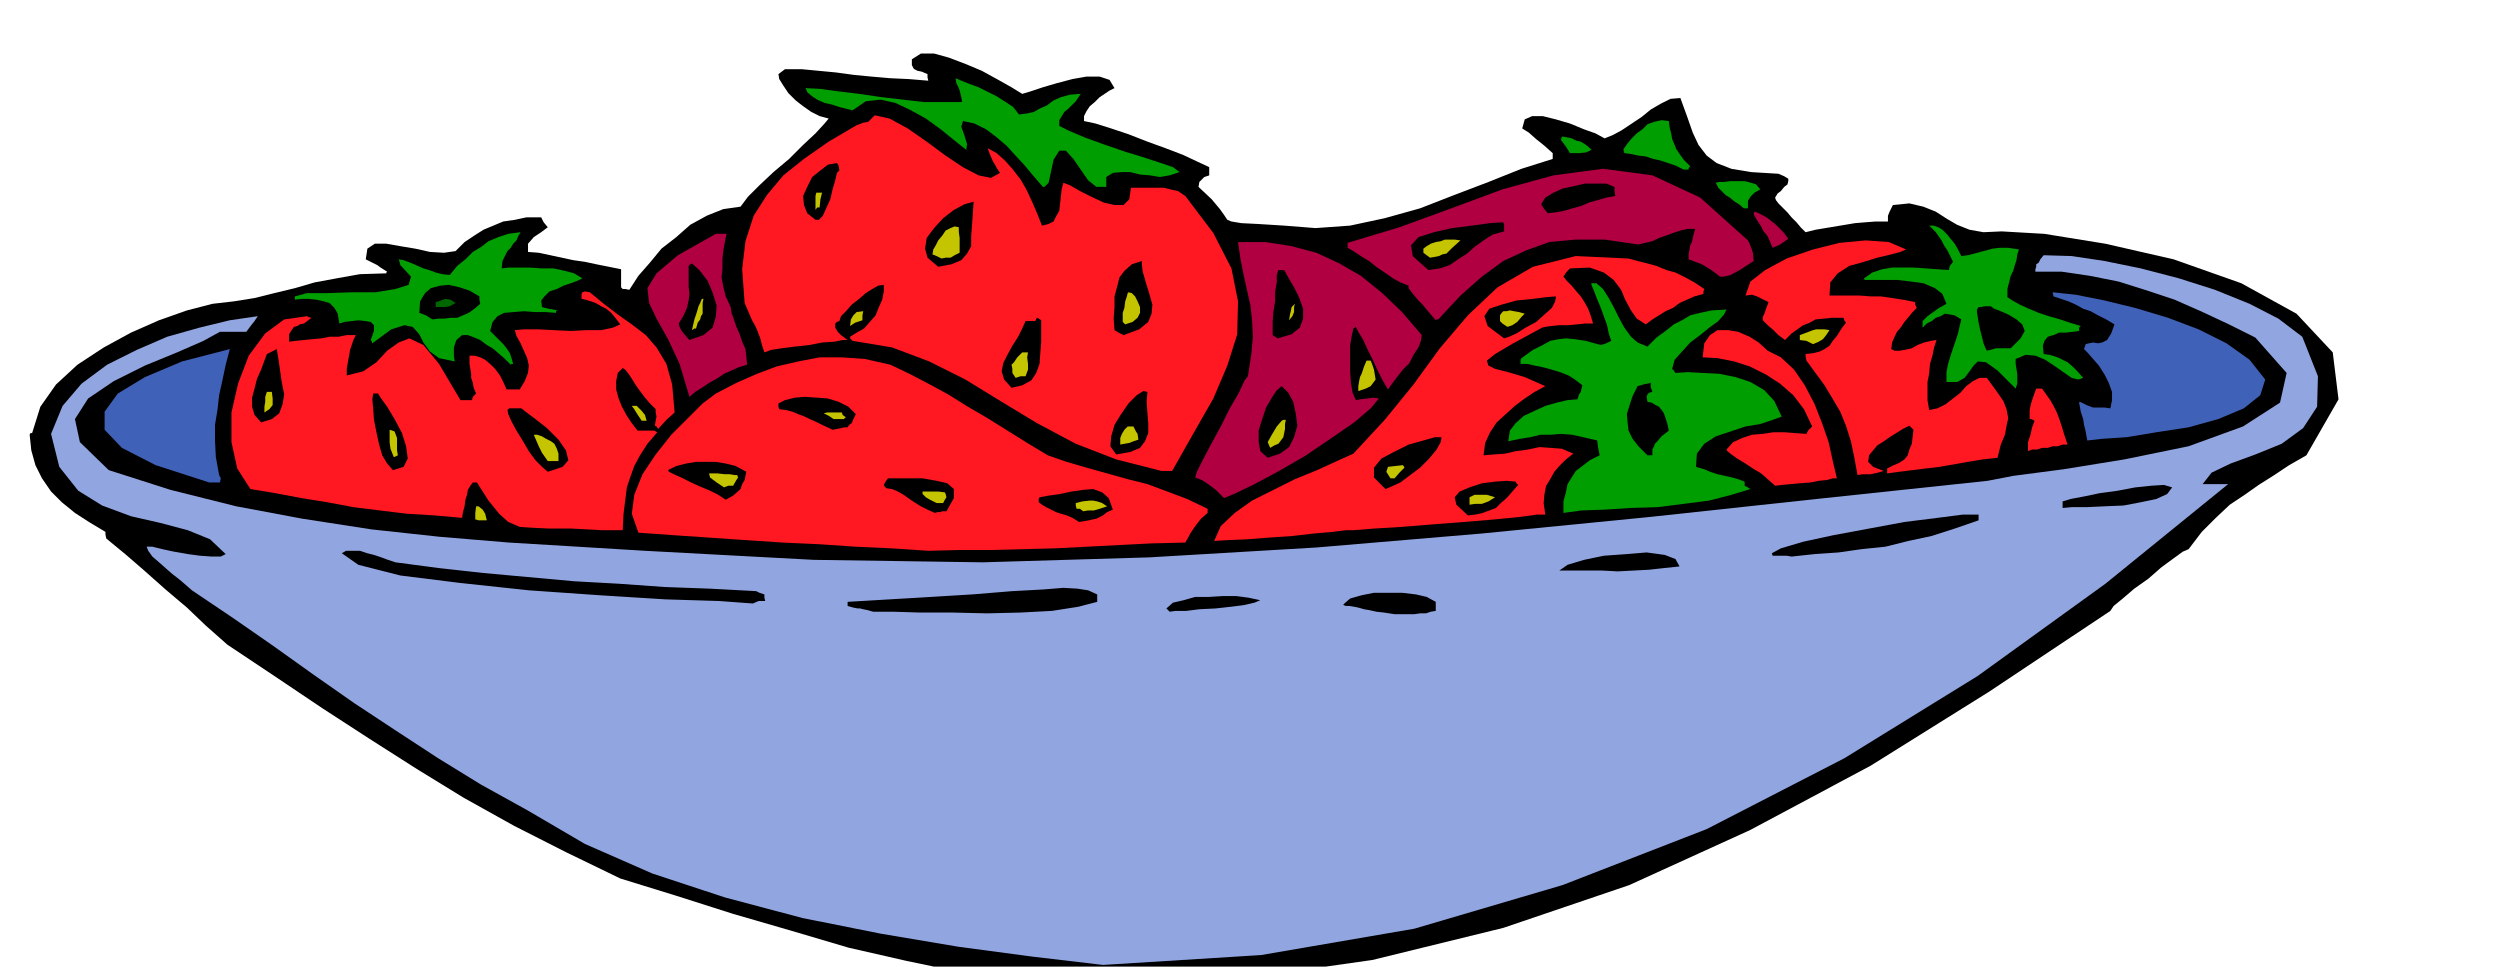 <svg xmlns="http://www.w3.org/2000/svg" fill-rule="evenodd" height="189.624" preserveAspectRatio="none" stroke-linecap="round" viewBox="0 0 3035 1174" width="490.455"><style>.brush1{fill:#000}.pen1{stroke:none}.brush3{fill:#ff1721}.brush4{fill:#c4c400}.brush5{fill:#009e00}.brush6{fill:#b00042}.brush7{fill:#4061b8}</style><path class="pen1 brush1" d="m1319 1199-75-7-72-10-72-15-70-16-71-21-69-20-69-22-68-21-66-32-63-32-61-34-57-35-58-37-57-37-58-39-57-38-9-8-17-15-23-22-26-22-27-24-22-19-17-14-6-5-1-5v-3l-20-12-17-11-16-13-13-13-11-16-8-16-5-18-2-19 1-2h2l10-32 19-27 26-24 32-21 33-18 34-15 34-12 31-8 26-3 25-4 24-6 25-6 24-7 27-5 28-5 32-1v-1l1-1-8-5-4-3-6-3-8-4 2-13 9-6h14l17 3 18 3 18 4 17 1 14-2 11-11 12-8 11-7 12-5 12-5 14-2 14-3h18l3 6 5 6-8 6-9 6-7 8v10l13 1 14 3 14 3 14 3 14 2 14 3 15 3 15 3v22l1 1 1 1h3l5 1 11-17 14-16 14-17 18-14 17-15 20-11 20-8 21-3 9-12 14-14 17-16 19-16 17-17 15-14 11-12 5-6-11-3-10-5-10-7-9-7-9-9-6-9-5-8-1-6 4-3 4-3h20l21 2 21 2 22 3 21 2 23 2 22 1 24 2-1-4v-4l-7-3-5-1-4-2-1-1-2-4v-7l11-7h16l18 5 21 8 19 8 20 11 16 9 13 8 10-3 15-5 17-5 19-5 17-3h16l12 4 6 10-6 3-6 4-6 4-6 6-6 5-4 6-3 6v6l14 3 19 6 21 7 23 9 22 8 21 8 17 8 15 7v10l-6 2-3 3-3 3-1 6 16 15 10 12 5 7 4 6 5 2 12 2 20 1 32 2 38 3 42-3 42-9 43-12 41-16 42-16 40-16 38-12v-7l-10-9-10-8-9-8-8-5 3-11 9-4h13l16 4 17 5 17 7 14 5 11 6 10-4 11-6 12-8 12-8 11-9 12-7 12-6 12-1 8 22 7 20 7 15 10 13 12 9 18 7 24 4 33 2 7 3 5 3v3l-1 4-4 3-4 5-4 3-3 5 1 3 3 4 5 5 6 6 5 6 6 6 5 6 6 6 12-3 12-2 12-2 12-2 12-2 12-1 13-1h15v-7l2-5 2-4 2-4 20-2 17 4 15 6 14 9 12 7 15 6 17 3 22-1 52 3 74 12 83 19 82 29 67 37 44 47 7 57-39 68-21 12-18 12-19 12-17 12-18 12-17 16-17 17-16 21-7 3-11 8-15 11-16 14-17 12-14 12-11 9-4 6-147 98-144 90-146 78-147 67-153 52-159 39-169 24-178 9z"/><path class="pen1" style="fill:#91a6e0" d="m1339 1172-85-10-90-12-95-16-95-19-94-25-88-29-82-36-70-41-56-31-52-32-52-34-50-33-50-35-49-35-49-34-49-33-8-7-7-6-9-7-8-7-9-8-7-6-5-7-2-5h7l12 3 14 3 17 3 15 2 14 1h11l6-3-19-18-27-11-34-9-35-8-35-13-29-18-23-29-10-40 14-34 23-27 31-23 36-18 37-16 39-11 37-9 34-5-2 3-2 3-4 5-6 8h-32l-20 11-32 14-39 16-38 19-31 21-16 25 6 28 35 34 75 24 80 20 80 15 84 13 83 9 84 7 83 5 82 5 205 11 205 3 202-6 203-12 201-17 203-20 204-22 207-22 31-6 61-8 74-12 78-16 66-24 45-29 8-36-38-43-32-16-32-15-34-15-33-11-35-11-35-7-34-5h-32v-3l1-3v-3l3-2 2-4 4-5 34 1 40 6 44 9 46 12 44 14 42 17 35 18 29 22 19 48-1 37-17 26-26 19-32 13-30 11-23 11-11 14h31l-149 121-155 112-162 100-167 86-175 68-180 53-186 32-192 12z"/><path class="pen1 brush1" d="m1693 746-13-2-9-1-9-2-6-1-7-2-5-1-6-1h-4l-3-1v-1l8-7 14-4 15-3h34l17 2 13 3 11 6v11l-6 1-6 2h-7l-7 1h-24zm-633-3-7-2-5-1-4-1h-3l-5-1-7-2v-5l85-5 66-4 49-4 37-2 25-2 17 1 13 2 11 5v9l-23 6-32 5-38 2-41 1-42-1h-39l-33-1h-24zm360 0-2-2-2-2 8-7 13-3 14-4h17l16-1h17l15 2 14 3-7 3-13 3-16 2-18 2-20 1-16 2h-13l-7 1zm-506-10-41-3-65-2-80-5-86-6-84-9-72-9-51-13-20-14 5-3h17l9 3 8 2 9 3 8 3 9 3 53 7 54 6 55 5 55 5 54 3 56 4 55 2 56 3 4 2 6 2v4l1 4h-8l-7 3zm979-40 10-7 20-6 24-5 28-2 24-2 22 3 13 5 5 9-19 2-18 2-19 1-19 1-19-1h-52zm282-17-6-1h-17l-1-3 11-6 27-8 37-8 43-8 43-8 40-5 31-4h19v7l-29 10-28 9-28 6-28 7-29 3-28 4-29 2-28 3z"/><path class="pen1 brush3" d="m1127 669-45-3-44-2-44-3-44-2-45-3-44-3-44-3-42-3-8-23 3-23 10-25 16-24 19-24 20-20 18-18 16-12 25-13 25-11 24-9 26-6 26-5h27l28 2 31 7 23 11 23 12 24 13 24 15 24 14 24 15 24 15 25 15 23 8 24 7 25 7 25 7 24 6 24 9 24 9 25 12v5l-8 7-7 9-6 9-6 11-41 1-39 2-39 2-39 2-39 1-39 1h-38l-38 1zm347-12 8-18 17-16 21-15 26-13 26-13 27-11 24-11 20-9 38-41 35-43 32-44 34-40 36-34 43-25 52-13 64 3 11 3 12 3 11 3 12 5 11 3 12 6 11 6 12 8-1 3v3l-11 3-9 4-9 4-8 6-9 4-8 5-8 5-8 6-11-7-7-10-7-13-5-12-9-12-12-9-17-6-24 1-4 4-4 6 4 5 6 6 5 6 6 7 4 6 5 9 3 8 3 10h-10l-10 1-10 1h-11l-10 1-7 1-4 1-35 19-22 13-10 8 2 6 8 4 16 4 20 6 25 11-13 7-12 8-12 9-11 10-11 10-8 12-6 13-2 15 12-1 14-1 13-3 15-2 14-3 14 1 13 1 14 6-9 7-8 8-6 7-5 9-5 8-2 10-1 11 2 14h-10l-22 3-31 3-36 3-39 3-37 3-33 2-25 2h-9l-16 2-23 2-26 3-29 2-26 2-23 1-17 1z"/><path class="pen1 brush3" d="m731 644-37-2h-27l-21-1-15-1-14-6-11-10-13-16-14-22h-5l-3 4-3 5-1 6-2 6-1 8-2 7-1 7-34-3-33-2-33-4-32-4-32-6-31-5-32-6-30-5-16-25-7-32v-36l8-35 13-34 20-27 23-17 28-4 1 1 4 1-5 4-4 3-5 1-3 2-4 1-3 4-3 5v9l8-1 10-1 10-1 11-1 10-2h11l10-2h11l-3 6-2 6-2 6-1 6-1 5-1 6-1 6v8l20-5 16-11 13-14 14-10 13-5 17 8 19 23 26 44h14l1-4 4-4-3-7-1-6-2-6v-5l-1-6-1-6v-10h6l7 2 6 3 7 6 5 5 6 8 4 8 4 9h16l6-10 4-10 1-9-2-9-4-9-4-9-5-9-2-7 11-1h17l19 1 21 1 19-1h18l14-3 9-4-6-8-5-6-6-5-6-3-7-4-6-2-6-2-5-1v-6l1-2 3-1 6 1 17 14 17 13 17 12 17 13 13 15 12 20 7 25 3 34-10 9-10 11-2-3-2-1 1-6 1-5-1-5v-4l-7-7-6-7-6-8-5-7-5-8-4-6-4-5-3-2-6 6-2 10v10l3 11 4 10 6 11 6 9 7 9h20l4 2-12 14-9 14-7 13-5 14-4 12-2 16-2 16-1 20h-25z"/><path class="pen1 brush1" d="m1310 634-8-5-7-3-7-2-6-2-6-3-6-3-5-3-4-3v-4l1-2 11-2 14-2 14-3 14-2 12-1 11 4 8 7 5 14-7 3-5 4-4 2-4 2-5 1-4 1-6 1-6 1z"/><path class="pen1 brush4" d="m581 632-3-1h-1v-8l1-8h3l5 4 3 5 2 8h-10z"/><path class="pen1 brush1" d="m1782 626-14-13-2-9 6-7 12-5 15-5 16-2 14-1 11 1 1 2 2 2-7 8-7 8-7 6-6 6-8 3-8 3-9 2-9 1zm-647-3-9-4-8-4-8-5-6-4-7-5-7-4-7-3-7-1-2-2-1-2 2-4 3-4h42l17 3 13 3 8 7v11l-9 16h-5l-3 1h-3l-3 1z"/><path class="pen1 brush5" d="M1898 623v-14l3-11 2-10 5-8 5-8 8-6 9-7 12-6-2-10-1-8-17-4-14-3-13-1-12 1h-13l-12 3-13 2-14 3 2-13 7-9 10-9 13-6 13-6 14-4 13-3 12-1 2-6 2-3 1-4 1-4-9-7-8-5-10-4-10-3-11-3-10-2-9-2h-8v-5l1-2 14-10 12-6 9-5 10-2 9-1 11 1 13 2 18 5 4-1 3-1 2-1 4-2-3-9-2-10-4-11-4-11-5-12-3-8-3-7v-2h6l8 7 7 11 6 11 7 14 6 11 8 11 8 7 12 5 11-11 11-8 10-8 10-5 10-6 12-3 14-3 18-1-3 6-7 8-11 8-11 9-12 9-10 11-9 10-3 11 2 2 2 3 15-1 18 1 20 1 20 4 18 6 17 10 12 13 9 19-11 4-15 5-18 3-18 6-18 6-14 9-9 12-1 16 3 1 7 2 7 3 9 3 9 2 9 2 7 2 8 3v5l4 2 3 2-23 7-27 7-31 4-32 4-33 1-31 2-28 1-22 3z"/><path class="pen1 brush4" d="m1315 621-4-3h-4l-1-4v-3l8-2 9-1h4l5 1 6 2 6 4-9 3-7 2h-7l-6 1z"/><path class="pen1 brush1" d="M2504 617v-8l10-3 16-3 19-4 22-3 21-4 19-2 16-1 10 3-6 8-13 6-19 4-21 4-24 1-21 1h-18l-11 1z"/><path class="pen1 brush4" d="M1784 613v-9l6-3h15l10 3-8 5-8 3h-8l-7 1zm-647-2-8-4-5-3-4-4v-3h19l8 1 1 2 1 4-2 3-2 4h-8z"/><path class="pen1 brush1" d="m881 607-9-6-10-5-12-5-11-5-12-6-9-4-6-3-1-2 10-5 12-3 12-2h24l12 2 12 3 13 7-1 5-1 5-3 5-2 6-9 8-9 5z"/><path class="pen1 brush6" d="m1486 605-10-10-8-6-9-6-8-3 2-7 7-14 10-19 12-22 11-22 11-19 7-15 4-5 4-26 2-22-1-20-2-18-4-18-4-18-4-20-3-21h33l32 5 30 8 28 13 26 15 26 21 24 23 24 28-1 7-3 8-6 9-5 10-8 8-7 9-6 8-5 7-3-5-4-7-6-12-5-11-7-14-5-11-6-10-3-6-3 2-2 9-2 12v30l1 15 2 12 4 9 5-1 9-1 7-1 7 1-10 12-20 17-29 20-31 21-33 19-30 16-23 11-12 5z"/><path class="pen1 brush1" d="m1682 594-14-14v-12l9-11 15-8 18-9 18-5 14-4h8l-1 6-5 9-9 11-11 11-12 9-12 9-11 5-7 3z"/><path class="pen1 brush4" d="m879 592-9-6-8-6-1-4v-1h10l9 1h6l6 1h3l1 3-2 3-4 7h-6l-5 2z"/><path class="pen1 brush3" d="m2155 590-9-8-8-7-10-6-9-6-10-6-7-5-5-4-1-2 8-9 11-5 12-4 13-1 13-2h13l13 1 14 1 2-4 5-5-10-21-13-17-16-14-17-11-20-10-19-6-20-4-18-1 2-17 7-10 9-6h13l12 2 14 6 11 7 11 10 16 8 16 15 13 19 12 23 9 23 8 23 5 23 5 21h-5l-7 2-10 1-10 2-13 1-11 1-11 1-8 1z"/><path class="pen1 brush7" d="m254 586-65-21-41-21-21-22v-22l16-22 33-20 45-19 58-15-5 19-4 19-4 18-2 18-3 18v19l1 20 4 22 2 4-1 5h-13z"/><path class="pen1 brush4" d="m1688 581-5-8 2-6 9-1 9-1 1 1 1 2-6 6-6 7h-5z"/><path class="pen1 brush3" d="m2255 577-4-22-4-19-6-19-7-17-10-17-9-15-11-15-11-15-1-5v-3l9-1 8-2 6-3 6-4 4-6 5-6 5-8 6-8-2-3-1-3h-14l-10 1-10 1-7 4-8 3-7 5-7 5-8 8-8-6-6-6-7-6-6-6v-4l2-4 2-6 3-8-8-4-6-3-6-2-8 1 6-17 18-14 26-14 32-11 32-8 32-3 28 2 21 9-7 3-11 3-17 4-16 5-18 5-14 9-9 11-1 16h37l13 1h12l14 2 13 2 15 3v3l2 4-5 5-5 6-5 6-4 6-5 6-3 6-3 7-1 8 4 2h6l6-1 9-2 7-4 8-3 8-2 7-1-3 9-2 10-3 10-1 12-2 10v22l2 12 10-2 10-5 9-7 9-7 7-8 8-6 8-4h9l11 15 9 13 4 10 2 11-2 9-2 11-5 12-4 16-18 2-18 3-17 3-17 3-17 2-16 2-16 2-15 2v-6l8-4 7-3 6-4 4-5 2-7 3-7 1-9 1-8-3-3-2-2-8 4-8 5-8 5-7 5-8 5-5 6-5 6-1 8 3 3 3 3 5 2 8 3-7 2-9 2h-10l-6 1z"/><path class="pen1 brush1" d="m665 573-7-6-8-8-8-11-7-12-8-13-6-11-4-9-1-5 2-2h15l5 4 12 9 14 11 14 14 9 13 3 12-7 8-18 6z"/><path class="pen1 brush3" d="m1410 572-55-14-49-19-47-25-43-26-44-27-44-22-45-17-48-8-3-3v-2l8-5 9-5 7-8 7-8 4-10 4-9 2-10v-8l-7 1-7 4-8 5-8 7-9 7-7 8-6 6-2 6-3 1-2 2v5l3 5 4 4 8 6h-6l-10 2-15 1-15 3-18 2-16 2-13 2-8 3-3-9-2-8-3-8-3-7-4-7-3-7-3-7-3-7-3-41 4-34 10-31 16-25 20-24 25-20 30-21 34-20 8-3 6-1 4-4 4-4 18 4 22 12 23 16 23 17 21 14 19 10 15 3 11-6-4-6-2-4-2-3-1-2-3-7-3-8 11 6 10 9 9 10 10 13 7 12 7 15 6 14 6 15 8-2 6-3 3-6 4-7 1-9 1-9 1-9 2-7 8 3 12 7 14 7 15 7 13 3h11l7-7 2-14h40l8 2 9 2 9 6 34 45 22 43 8 40-1 40-12 38-17 40-24 42-26 46h-13z"/><path class="pen1 brush1" d="m477 571-7-8-6-10-4-14-3-14-3-15-1-14-1-11 1-7h6l3 5 8 11 9 15 9 17 5 16 2 15-5 10-13 4z"/><path class="pen1 brush4" d="m665 560-7-10-4-8-3-7-3-7h4l6 2 5 3 6 3 4 3 3 6 2 6v9h-13z"/><path class="pen1 brush1" d="m1539 556-9-8-2-11v-14l4-13 5-15 7-12 6-9 6-5 8 8 6 11 3 14 2 15-4 14-6 12-11 8-15 5z"/><path class="pen1 brush4" d="m478 555-4-10-1-8v-15l6 2 3 8v15l1 6-4 2h-1z"/><path class="pen1 brush1" d="m2000 553-11-11-7-9-5-10-1-9-1-11 3-10 4-12 6-12 7-2 9-2v5l2 6-4 1-2 2-1 3 1 6 5 1 5 3 4 2 4 5 2 3 2 6 2 6 2 9-9 7-5 6-3 3-1 3-2 4v7h-6zm-645-1-7-10 1-12 4-14 8-13 9-13 10-10 8-5 5 1-1 12 1 14 1 12v12l-4 10-6 8-12 5-17 3z"/><path class="pen1 brush3" d="M2462 548v-11l3-9 2-9 3-8-4-2h-2v-11l1-5 1-4 3-9 3-8h7l5 7 5 7 4 7 4 8 3 8 3 9 3 10 4 12h-6l-6 2h-6l-6 2h-7l-6 2h-6l-5 2z"/><path class="pen1 brush4" d="m1542 544-3-7 5-9 6-10 6-7 2-1h3l-1 5v6l-1 5-1 5-3 4-3 4-5 2-5 3zm-182-4v-8l2-5 3-5 4-4h7l1 2 2 4 2 3 1 7-6 2-5 2-6 1-5 1z"/><path class="pen1 brush7" d="m2534 535-1-5-1-6-2-8-1-7-3-9-1-6-1-5 1-1 8 4 8 3h14l7 1 2-10v-10l-4-11-5-10-7-11-7-8-7-8-4-4 2-6 4-1 5-1 6 1 5-1 6-3 5-8 4-11-10-6-10-5-9-5-9-3-9-5-9-4-9-3-9-3-1-4v-1l28 3 35 7 37 9 40 12 37 14 34 17 28 20 19 24-6 19-20 16-31 13-36 10-39 6-36 6-30 2-18 2z"/><path class="pen1 brush1" d="m1011 522-11-5-8-4-9-4-6-3-8-3-7-3-8-2-8-1-1-3v-4l8-4 12-3 12-1 15 1 13 1 13 4 12 6 9 9-3 6-2 5-3 2-2 3h-4l-4 1-5 1-5 1zm-694-9-8-9-3-10v-11l3-11 3-12 5-11 4-11 3-8 6-3 6-3 2 12 2 14 2 14 3 15-2 12-4 11-9 7-13 4z"/><path class="pen1 brush4" d="m779 511-4-6-2-3-3-5-3-4h6l1 1 5 5 4 5 2 7h-6zm233-2-6-4-6-3 4-1h18l1 3 4 3-2 1v1h-13zm-691-8v-7l1-6v-6l2-6h6l1 8v8l-4 5-6 4z"/><path class="pen1 brush6" d="m837 482-12-40-14-30-14-25-9-19-2-18 11-18 26-22 46-26h13l-2 10-2 11-1 10v12l-1 10 2 11 3 12 6 13 1 7 3 8 3 9 4 9 3 9 4 9 1 9 1 10-10 3-9 4-9 4-9 6-9 5-9 6-8 5-7 6z"/><path class="pen1 brush4" d="M1649 475v-6l1-6 1-5 2-4 3-9 3-7h5l2 5 2 6 1 6 1 6-3 4-3 4-6 3-9 3z"/><path class="pen1 brush5" d="m2447 472-22-22-14-10-10-1-5 5-5 7-6 8-9 5h-13v-12l2-10 3-10 3-9 3-9 3-9 2-9 2-8-8-5-6-1-6-1-5 3-6 2-5 4-6 3-5 5v-8l6-6 7-5 7-5 9-5-5-12-9-7-14-6-15-2-17-2h-39l-1-1v-1l10-7 12-4 12-2h26l14 1 14 1 15 1 1-5 4-5-4-8-3-6-4-6-3-6-7-10-8-8h5l6 2 5 3 6 6 4 5 5 6 4 7 4 8 8-1 8-2 7-2 8-2 7-2 9-1h10l13 2-2 6-1 7-2 6-2 7-3 6-2 8-2 8v10l6 4 9 5 11 5 12 5 12 4 14 4 12 4 13 4-2 2v4l-8 1-8 1h-8l-7 3-7 2-4 5-2 6 1 10 7 1 7 2 5 2 6 3 4 2 6 5 5 5 8 9-6 2-8-2-10-7-10-7-12-8-12-5-12-1-12 5v6l1 6 1 7v11l-1 3-1 3z"/><path class="pen1 brush1" d="m1228 471-9-10-3-10 2-10 5-10 6-11 7-11 5-10 4-9h12l1-3 2-1 1 1 3 2v26l-1 13-1 14-4 11-6 9-11 6-13 3z"/><path class="pen1 brush4" d="m1233 459-4-6v-5l-1-5 3-3 4-6 6-6h7l-1 6 1 8v7l-3 8h-6l-6 2z"/><path class="pen1 brush5" d="m620 443-8-8-7-6-7-6-7-4-8-6-7-3-8-3h-7l-7 6-2 6-1 3v10l1 7-19-4-11-8-8-11-5-10-8-9-10-2-16 5-23 17-1-3-1-1 4-11v-7l-4-4-6-1-9-1-8 1-9 1-6 2-2-12-4-7-6-6-7-2-9-2-9-1h-9l-8 1v-4l15-4h25l29-1h29l24-4 16-5 3-10-13-14-1-4-1-3 6 1 8 3 7 3 9 4 7 2 8 3 8 2 9 1 9-11 10-8 9-9 10-6 9-7 12-5 12-4 15-2-3 5-2 5-4 4-3 5-4 4-3 6-3 6-1 9 8-1h26l15 1h14l14 3 11 3 10 6-6 3-8 3-9 3-8 4-9 3-6 6-4 5 1 8 8 2 11 2-2 1v2l-13-1h-13l-13-1-12 1-12 1-8 4-6 7-3 11 6 6 10 10 4 5 4 6 2 6 2 7h-2l-1 1z"/><path class="pen1 brush1" d="m2412 426-2-4-2-5-2-8-2-8-2-9-1-7-1-6v-3l2-3h3l4-1h8l4 3 8 3 9 4 10 6 7 6 3 8-5 9-12 12h-18l-3 1-4 1-4 1z"/><path class="pen1 brush4" d="m2201 418-8-4-8-1v-6l8-3 8-3 4-1h10l6 1-4 6-4 5-5 3-7 3z"/><path class="pen1 brush1" d="m837 413-7-8-3-4-2-4-1-4 6-10 4-9 2-9 1-8-1-9v-25l2-2 2-1 9 8 10 13 6 14 5 16-1 14-4 13-11 9-17 6zm714-2-3-2-3-2v-17l1-12 2-12v-12l2-11v-9l2-6h7l5 9 7 12 6 12 5 14v12l-4 11-10 8-17 5zm275 0-20-15-4-12 6-9 15-5 18-5 20-2 16-2 12-1-1 6-4 8-9 8-10 9-13 7-11 7-9 4-6 2zm-462-4-6-3-5-3-1-14 1-14v-13l3-11 3-12 6-8 9-8 12-4 1 12 4 14 4 13 4 14-1 11-4 10-11 9-19 7z"/><path class="pen1 brush4" d="m840 401 3-13 3-9 2-7 2-4 2-5h2l-1 5v13l-2 3-1 4-3 4-2 7h-2l-3 2zm990-4-6-4-3-3v-7l2-3 2-2h4l4-1 5 1 6 1 7 2-4 4-5 6-6 4-6 2zm-798-1 1-8 3-5 4-4 8-1-1 5v6l-9 3-6 4zm334-2-3-3v-11l2-6 1-8 2-6 1-4 1-1 4 1 4 4 3 6 3 7v7l-3 6-6 5-9 3z"/><path class="pen1 brush6" d="m1743 389-6-7-5-6-5-6-5-5-5-6-4-5-3-4v-3l-10-4-9-5-10-7-9-6-10-8-10-6-9-6-7-4v-6l63-19 63-23 62-23 62-17 60-8 60 8 58 27 58 52 2 4 2 5 2 6 1 10-17 11-11 6-8 2h-5l-5-4-7-5-10-6-16-6v-6l1-6 1-5 2-4 2-9 2-7h-9l-9 2-9 3-8 3-9 3-8 4-9 2-8 2-41-6h-35l-32 3-28 10-28 13-26 19-26 23-27 29h-2l-1 1z"/><path class="pen1 brush1" d="m525 388-8-5-8-3 1-14 6-10 7-6 11-3 11-1 13 3 12 4 12 7v4l1 5-7 6-7 5-7 3-7 3h-8l-7 1h-8l-7 1z"/><path class="pen1 brush4" d="m1565 389 1-7 1-4 1-5 4-4-1 4v6l-2 5-4 5z"/><path class="pen1" style="fill:#060" d="M540 373h-11v-6l6-2 6-2 6 1 6 4-7 4-6 1z"/><path class="pen1 brush1" d="m1734 328-19-17-2-13 9-10 19-6 22-5 24-3 22-3 16-1v1l1 1v9l-14 4-11 7-11 8-9 8-11 7-10 7-12 4-14 2zm-595-4-13-11-3-11 2-13 9-12 11-12 13-10 13-7 11-3-1 14-1 15-1 13v12l-5 9-7 8-12 5-16 3z"/><path class="pen1 brush4" d="m1143 314-6-3-5-2 1-6 3-5 3-6 5-6 4-6 6-3 5-2 5 1v6l1 7v18l-6 3-5 3h-6l-5 1zm593-1-4-3-4-3v-5l4-3 5-3 6-2 6-1 5-2h12l7 1-10 9-7 7-5 1-4 2-5 1-6 1z"/><path class="pen1 brush6" d="m2152 301-3-7-3-7-5-6-3-6-4-6-3-5-2-4 1-3 5 2 6 3 5 3 5 4 4 3 5 5 5 5 6 8-10 7-9 4z"/><path class="pen1 brush1" d="m990 267-10-8-4-10-1-11 5-11 6-12 10-8 9-7 11-2 2 3 1 6-3 3-2 9-3 10-3 13-5 11-4 9-5 5h-4zm889-8-5-6-3-5 5-8 10-6 11-5 14-3 13-3h26l10 4v5l1 6-11 2-10 3-11 3-9 4-11 3-10 3-11 2-9 1z"/><path class="pen1 brush4" d="M990 255v-17l1-4h7l-2 8-1 10h-3l-2 3z"/><path class="pen1 brush5" d="m2117 253-6-5-5-3-6-5-5-3-9-9-3-6 4-1h6l8-1h17l8 2 6 2 5 6-7 4-5 5-3 5v9h-5zm-851-26-12-14-10-12-12-13-10-11-13-11-12-9-14-7-14-3-2 7 4 11 3 10-1 7-15-12-16-13-18-13-18-10-19-9-18-4-18 2-16 11-8-2-8-2-9-3-9-2-9-4-6-4-6-5-2-5 18 1 22 3 25 3 27 4 26 3 26 3h46l-1-6-1-4-1-4-1-3-3-6-1-6 7 3 10 4 11 4 12 6 10 5 11 7 9 6 7 9 9-1 9-2 7-4 9-4 8-6 9-4 11-3 13-1-6 9-9 9-5 4-3 5-3 5v7l12 6 19 8 22 8 26 9 23 7 21 7 15 5 8 6-12 4-12 2-12-2-12-1-12-3h-10l-11 1-8 5v12h-12l-10-8-9-13-9-13-9-10h-8l-7 11-6 28-5 5h-2zm778-21-10-5-9-3-9-3-9-2-9-3-9-1-9-2-8-1-1-3v-2l5-7 5-6 6-6 7-5 6-6 8-3 9-2 9 1 1 8 2 8 1 6 3 7 2 5 4 6 5 7 8 8-2 2v2h-6zm-138-20-5-8-3-4-3-4 1-4h2l5 1 5 1 6 3 5 1 5 3 4 3 4 4-6 3-8 1h-12z"/></svg>
